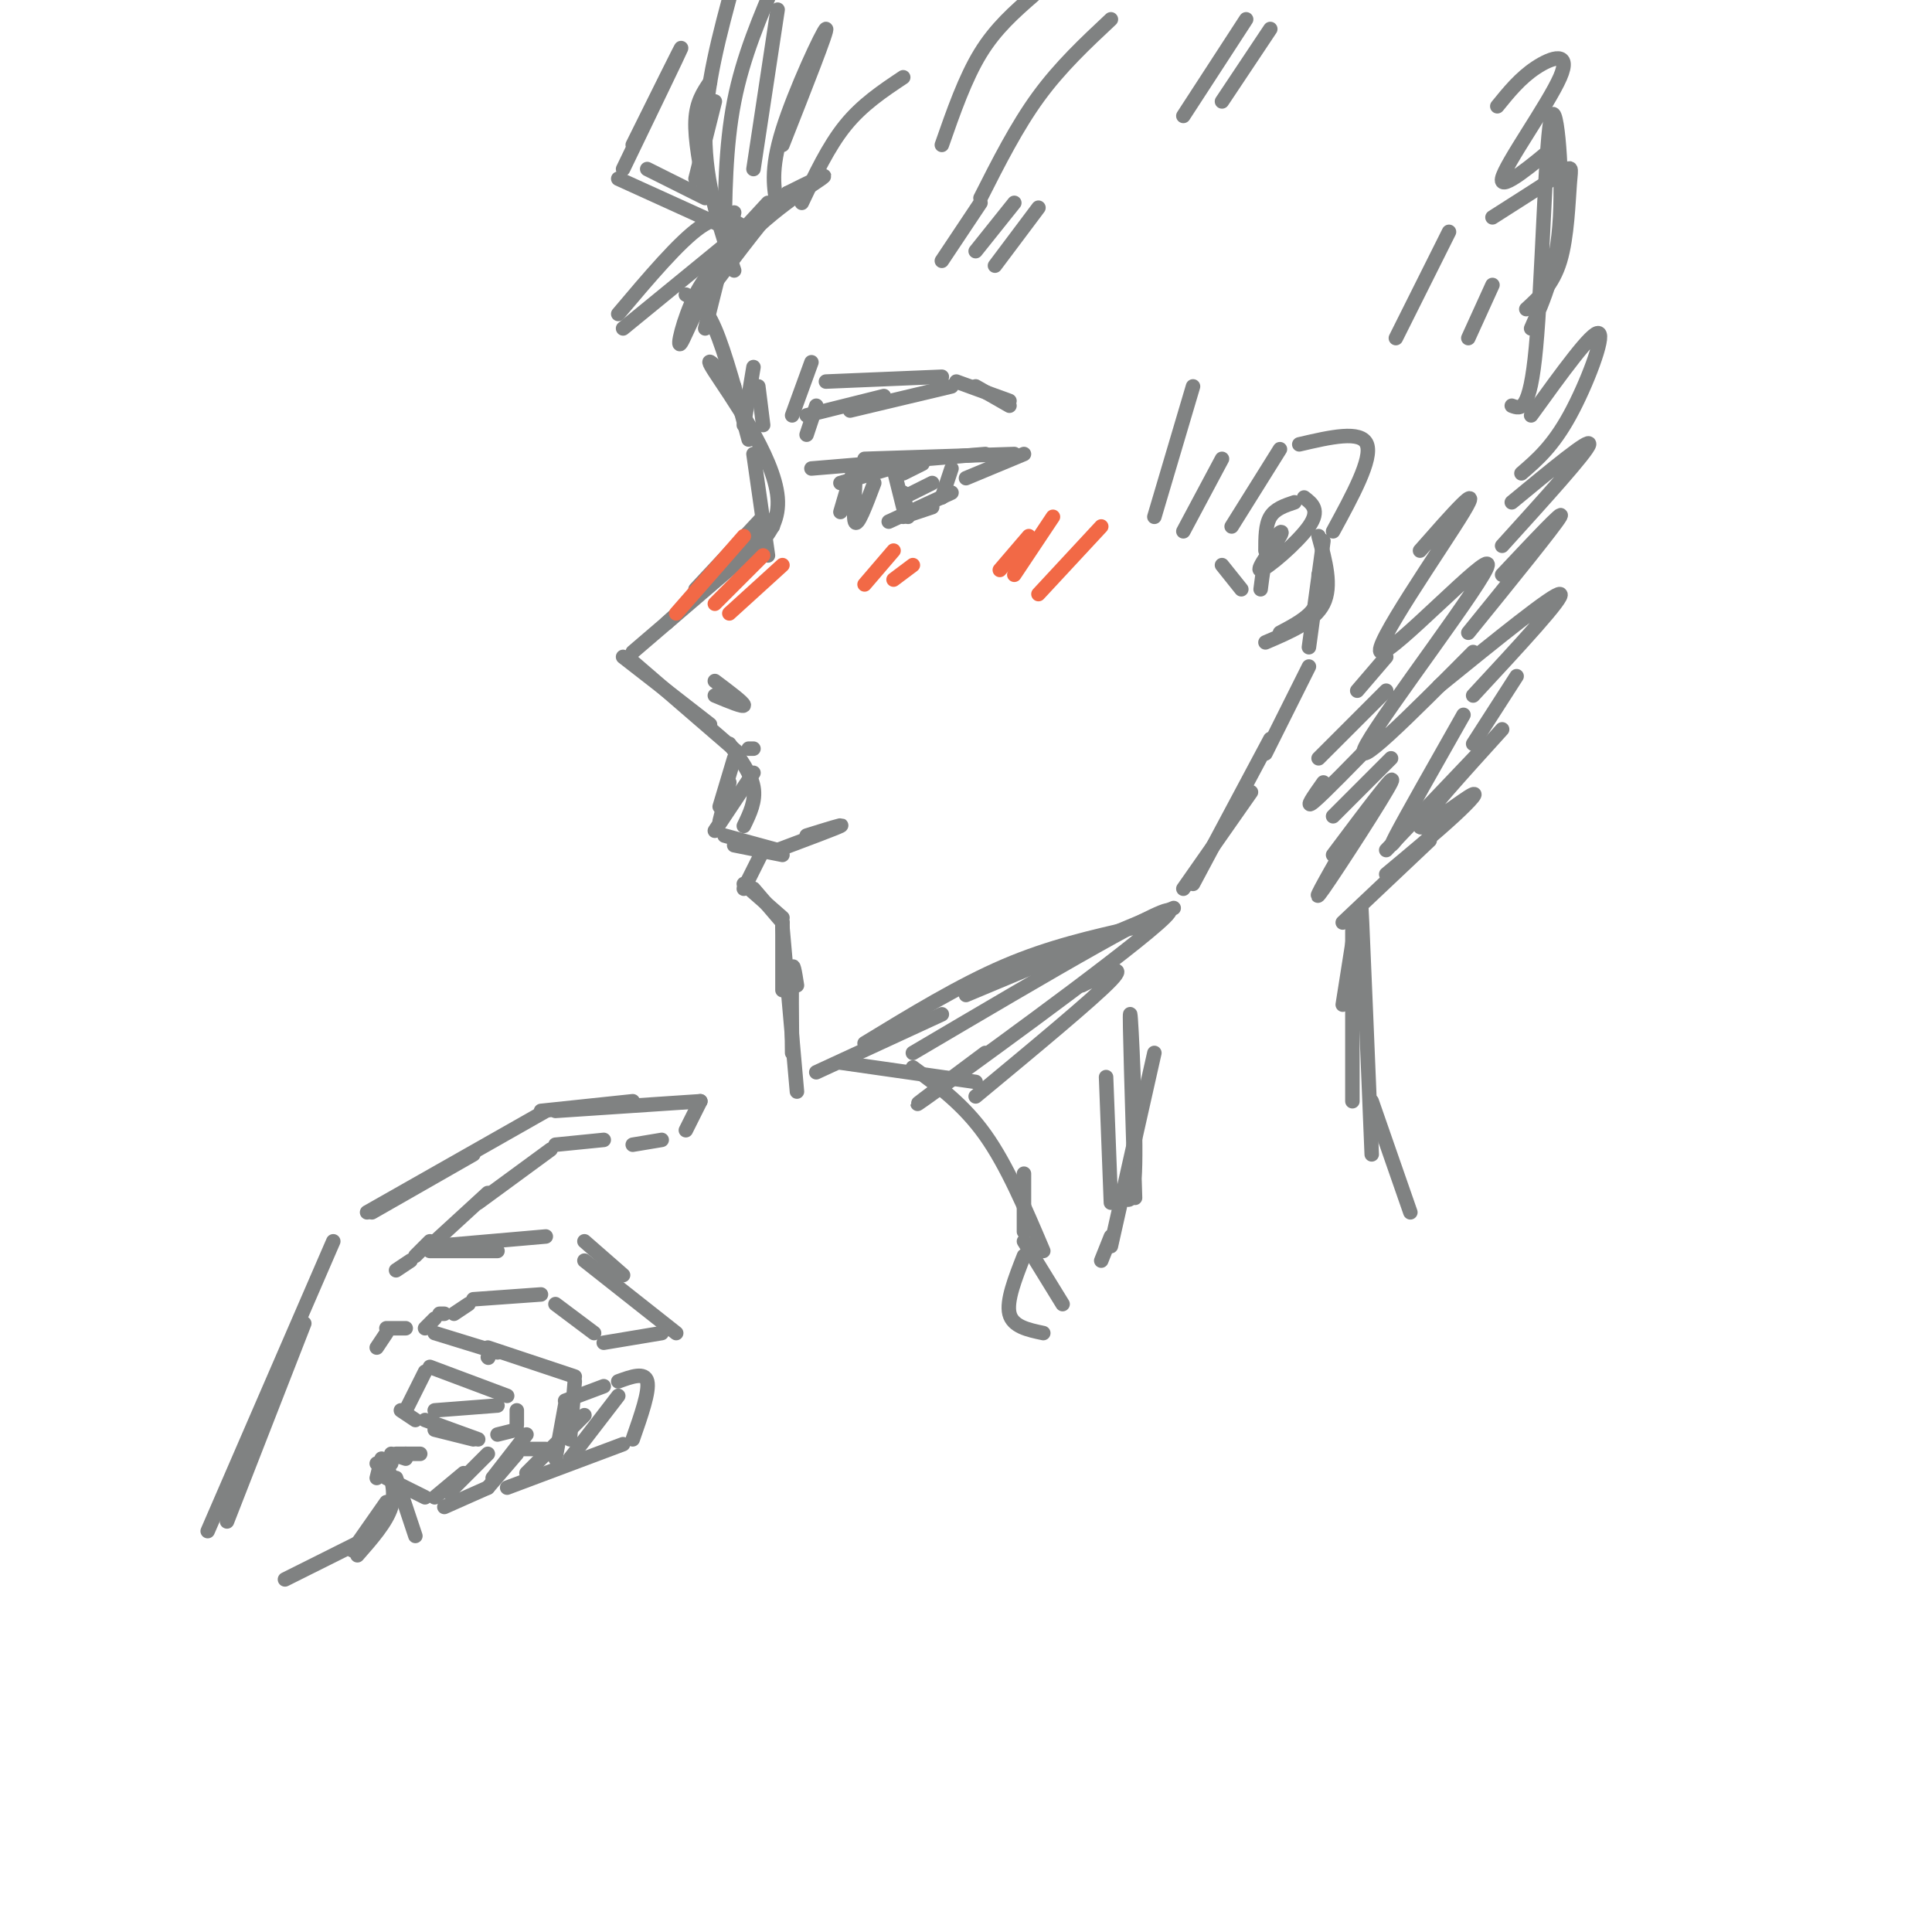 <svg viewBox='0 0 400 400' version='1.1' xmlns='http://www.w3.org/2000/svg' xmlns:xlink='http://www.w3.org/1999/xlink'><g fill='none' stroke='rgb(128,130,130)' stroke-width='3' stroke-linecap='round' stroke-linejoin='round'><path d='M144,122c0.000,0.000 14.000,-15.000 14,-15'/><path d='M146,120c7.867,-4.222 15.733,-8.444 15,-17c-0.733,-8.556 -10.067,-21.444 -13,-26c-2.933,-4.556 0.533,-0.778 4,3'/><path d='M155,91c-2.417,-9.000 -4.833,-18.000 -7,-23c-2.167,-5.000 -4.083,-6.000 -6,-7'/><path d='M147,55c0.000,0.000 12.000,-13.000 12,-13'/><path d='M154,49c-3.708,3.488 -7.416,6.976 -10,12c-2.584,5.024 -4.043,11.584 -3,10c1.043,-1.584 4.589,-11.311 11,-19c6.411,-7.689 15.689,-13.340 18,-15c2.311,-1.660 -2.344,0.670 -7,3'/><path d='M163,40c-3.833,3.833 -9.917,11.917 -16,20'/><path d='M156,94c0.000,0.000 3.000,21.000 3,21'/><path d='M160,109c0.000,0.000 -22.000,20.000 -22,20'/><path d='M152,117c0.000,0.000 -21.000,18.000 -21,18'/><path d='M129,136c0.000,0.000 18.000,14.000 18,14'/><path d='M131,137c0.000,0.000 22.000,19.000 22,19'/><path d='M152,157c0.000,0.000 -3.000,10.000 -3,10'/><path d='M151,162c0.000,0.000 -2.000,8.000 -2,8'/><path d='M156,155c0.000,0.000 -1.000,0.000 -1,0'/><path d='M151,154c2.250,3.083 4.500,6.167 5,9c0.500,2.833 -0.750,5.417 -2,8'/><path d='M156,160c0.000,0.000 -8.000,12.000 -8,12'/><path d='M150,173c0.000,0.000 11.000,3.000 11,3'/><path d='M152,175c0.000,0.000 10.000,2.000 10,2'/><path d='M167,173c4.000,-1.250 8.000,-2.500 7,-2c-1.000,0.500 -7.000,2.750 -13,5'/><path d='M158,176c0.000,0.000 -4.000,8.000 -4,8'/><path d='M154,183c0.000,0.000 8.000,7.000 8,7'/><path d='M156,184c0.000,0.000 6.000,7.000 6,7'/><path d='M162,191c0.000,0.000 0.000,14.000 0,14'/><path d='M162,192c0.000,0.000 3.000,34.000 3,34'/><path d='M165,204c-0.417,-2.667 -0.833,-5.333 -1,-3c-0.167,2.333 -0.083,9.667 0,17'/><path d='M169,222c0.000,0.000 26.000,-12.000 26,-12'/><path d='M179,216c9.833,-6.000 19.667,-12.000 29,-16c9.333,-4.000 18.167,-6.000 27,-8'/><path d='M200,206c0.000,0.000 43.000,-18.000 43,-18'/><path d='M247,183c0.000,0.000 16.000,-30.000 16,-30'/><path d='M245,184c0.000,0.000 14.000,-20.000 14,-20'/><path d='M174,220c0.000,0.000 28.000,4.000 28,4'/><path d='M189,221c5.250,3.833 10.500,7.667 15,14c4.500,6.333 8.250,15.167 12,24'/><path d='M202,227c12.167,-10.083 24.333,-20.167 28,-24c3.667,-3.833 -1.167,-1.417 -6,1'/><path d='M204,218c-10.200,7.600 -20.400,15.200 -9,7c11.400,-8.200 44.400,-32.200 47,-36c2.600,-3.800 -25.200,12.600 -53,29'/><path d='M181,100c-1.756,4.667 -3.511,9.333 -4,8c-0.489,-1.333 0.289,-8.667 0,-10c-0.289,-1.333 -1.644,3.333 -3,8'/><path d='M174,100c0.000,0.000 17.000,-5.000 17,-5'/><path d='M168,97c0.000,0.000 36.000,-3.000 36,-3'/><path d='M179,95c0.000,0.000 31.000,-1.000 31,-1'/><path d='M212,94c0.000,0.000 -12.000,5.000 -12,5'/><path d='M146,68c0.000,0.000 6.000,-24.000 6,-24'/><path d='M152,56c-3.000,-9.000 -6.000,-18.000 -6,-28c0.000,-10.000 3.000,-21.000 6,-32'/><path d='M150,51c0.083,-10.333 0.167,-20.667 2,-30c1.833,-9.333 5.417,-17.667 9,-26'/><path d='M161,2c0.000,0.000 -5.000,33.000 -5,33'/><path d='M161,43c-0.778,-3.889 -1.556,-7.778 1,-16c2.556,-8.222 8.444,-20.778 9,-21c0.556,-0.222 -4.222,11.889 -9,24'/><path d='M154,47c-2.333,-1.500 -4.667,-3.000 -9,0c-4.333,3.000 -10.667,10.500 -17,18'/><path d='M129,68c0.000,0.000 22.000,-18.000 22,-18'/><path d='M150,47c0.000,0.000 -22.000,-10.000 -22,-10'/><path d='M129,35c5.833,-12.083 11.667,-24.167 12,-25c0.333,-0.833 -4.833,9.583 -10,20'/><path d='M134,35c0.000,0.000 12.000,6.000 12,6'/><path d='M146,40c-1.083,-5.583 -2.167,-11.167 -2,-15c0.167,-3.833 1.583,-5.917 3,-8'/><path d='M148,21c0.000,0.000 -4.000,16.000 -4,16'/><path d='M166,42c2.750,-5.833 5.500,-11.667 9,-16c3.500,-4.333 7.750,-7.167 12,-10'/><path d='M195,54c0.000,0.000 8.000,-12.000 8,-12'/><path d='M202,52c0.000,0.000 8.000,-10.000 8,-10'/><path d='M206,55c0.000,0.000 9.000,-12.000 9,-12'/><path d='M262,156c0.000,0.000 9.000,-18.000 9,-18'/><path d='M271,134c0.000,0.000 3.000,-22.000 3,-22'/><path d='M276,110c4.083,-7.500 8.167,-15.000 7,-18c-1.167,-3.000 -7.583,-1.500 -14,0'/><path d='M265,93c0.000,0.000 -10.000,16.000 -10,16'/><path d='M253,117c0.000,0.000 4.000,5.000 4,5'/><path d='M262,114c0.000,-2.667 0.000,-5.333 1,-7c1.000,-1.667 3.000,-2.333 5,-3'/><path d='M270,103c1.689,1.303 3.378,2.606 1,6c-2.378,3.394 -8.823,8.879 -10,9c-1.177,0.121 2.914,-5.121 4,-7c1.086,-1.879 -0.833,-0.394 -2,2c-1.167,2.394 -1.584,5.697 -2,9'/><path d='M273,111c1.417,5.167 2.833,10.333 1,14c-1.833,3.667 -6.917,5.833 -12,8'/><path d='M265,131c2.833,-1.500 5.667,-3.000 7,-5c1.333,-2.000 1.167,-4.500 1,-7'/><path d='M239,107c0.000,0.000 8.000,-27.000 8,-27'/><path d='M245,110c0.000,0.000 8.000,-15.000 8,-15'/><path d='M245,24c0.000,0.000 13.000,-20.000 13,-20'/><path d='M253,21c0.000,0.000 10.000,-15.000 10,-15'/><path d='M195,30c2.417,-6.917 4.833,-13.833 8,-19c3.167,-5.167 7.083,-8.583 11,-12'/><path d='M203,41c3.750,-7.417 7.500,-14.833 12,-21c4.500,-6.167 9.750,-11.083 15,-16'/><path d='M289,70c0.000,0.000 11.000,-22.000 11,-22'/><path d='M304,70c0.000,0.000 5.000,-11.000 5,-11'/><path d='M313,84c1.869,0.702 3.738,1.405 5,-12c1.262,-13.405 1.917,-40.917 3,-47c1.083,-6.083 2.595,9.262 2,20c-0.595,10.738 -3.298,16.869 -6,23'/><path d='M316,64c2.756,-2.530 5.512,-5.060 7,-10c1.488,-4.940 1.708,-12.292 2,-16c0.292,-3.708 0.655,-3.774 -2,-2c-2.655,1.774 -8.327,5.387 -14,9'/><path d='M319,33c2.368,-2.132 4.737,-4.265 2,-2c-2.737,2.265 -10.579,8.927 -10,6c0.579,-2.927 9.579,-15.442 12,-21c2.421,-5.558 -1.737,-4.159 -5,-2c-3.263,2.159 -5.632,5.080 -8,8'/><path d='M317,86c6.356,-8.800 12.711,-17.600 14,-17c1.289,0.600 -2.489,10.600 -6,17c-3.511,6.400 -6.756,9.200 -10,12'/><path d='M313,104c8.167,-6.750 16.333,-13.500 16,-12c-0.333,1.500 -9.167,11.250 -18,21'/><path d='M311,119c6.583,-7.000 13.167,-14.000 12,-12c-1.167,2.000 -10.083,13.000 -19,24'/><path d='M298,142c11.917,-9.667 23.833,-19.333 25,-19c1.167,0.333 -8.417,10.667 -18,21'/><path d='M314,140c0.000,0.000 -9.000,14.000 -9,14'/><path d='M311,151c-8.321,9.179 -16.643,18.357 -17,20c-0.357,1.643 7.250,-4.250 10,-6c2.750,-1.750 0.643,0.643 -3,4c-3.643,3.357 -8.821,7.679 -14,12'/><path d='M296,174c0.000,0.000 -18.000,17.000 -18,17'/><path d='M281,189c0.000,0.000 -3.000,19.000 -3,19'/><path d='M280,198c0.000,-4.000 0.000,-8.000 0,-3c0.000,5.000 0.000,19.000 0,33'/><path d='M282,195c-0.167,-5.667 -0.333,-11.333 0,-4c0.333,7.333 1.167,27.667 2,48'/><path d='M284,228c0.000,0.000 8.000,23.000 8,23'/><path d='M278,176c-3.511,6.156 -7.022,12.311 -4,8c3.022,-4.311 12.578,-19.089 14,-22c1.422,-2.911 -5.289,6.044 -12,15'/><path d='M288,157c0.000,0.000 -12.000,12.000 -12,12'/><path d='M286,152c-6.000,6.167 -12.000,12.333 -14,14c-2.000,1.667 0.000,-1.167 2,-4'/><path d='M287,143c0.000,0.000 -14.000,14.000 -14,14'/><path d='M287,136c0.000,0.000 -6.000,7.000 -6,7'/><path d='M287,176c0.000,0.000 20.000,-21.000 20,-21'/><path d='M291,171c-2.000,2.917 -4.000,5.833 -2,2c2.000,-3.833 8.000,-14.417 14,-25'/><path d='M305,135c-12.946,13.010 -25.892,26.019 -22,19c3.892,-7.019 24.620,-34.067 25,-37c0.380,-2.933 -19.590,18.249 -22,18c-2.410,-0.249 12.740,-21.928 17,-29c4.260,-7.072 -2.370,0.464 -9,8'/><path d='M169,84c0.000,0.000 -2.000,6.000 -2,6'/><path d='M168,75c0.000,0.000 -4.000,11.000 -4,11'/><path d='M167,86c0.000,0.000 16.000,-4.000 16,-4'/><path d='M176,85c0.000,0.000 21.000,-5.000 21,-5'/><path d='M202,80c0.000,0.000 7.000,4.000 7,4'/><path d='M209,83c0.000,0.000 -11.000,-4.000 -11,-4'/><path d='M195,78c0.000,0.000 -24.000,1.000 -24,1'/><path d='M156,76c0.000,0.000 -2.000,12.000 -2,12'/><path d='M157,80c0.000,0.000 1.000,8.000 1,8'/><path d='M185,97c0.000,0.000 2.000,8.000 2,8'/><path d='M187,102c0.000,0.000 1.000,5.000 1,5'/><path d='M197,97c0.000,0.000 -2.000,6.000 -2,6'/><path d='M193,105c0.000,0.000 -6.000,2.000 -6,2'/><path d='M193,100c0.000,0.000 -6.000,3.000 -6,3'/><path d='M191,96c0.000,0.000 -4.000,2.000 -4,2'/><path d='M184,108c0.000,0.000 13.000,-6.000 13,-6'/><path d='M148,144c3.000,1.250 6.000,2.500 6,2c0.000,-0.500 -3.000,-2.750 -6,-5'/><path d='M229,223c0.000,0.000 1.000,26.000 1,26'/><path d='M232,247c1.400,1.756 2.800,3.511 3,-6c0.200,-9.511 -0.800,-30.289 -1,-31c-0.200,-0.711 0.400,18.644 1,38'/></g>
<g fill='none' stroke='rgb(242,105,70)' stroke-width='3' stroke-linecap='round' stroke-linejoin='round'><path d='M228,109c0.000,0.000 -13.000,14.000 -13,14'/><path d='M218,107c0.000,0.000 -8.000,12.000 -8,12'/><path d='M213,111c0.000,0.000 -6.000,7.000 -6,7'/><path d='M154,111c0.000,0.000 -14.000,16.000 -14,16'/><path d='M158,115c0.000,0.000 -10.000,10.000 -10,10'/><path d='M162,117c0.000,0.000 -11.000,10.000 -11,10'/><path d='M185,114c0.000,0.000 -6.000,7.000 -6,7'/><path d='M189,117c0.000,0.000 -4.000,3.000 -4,3'/></g>
<g fill='none' stroke='rgb(128,130,130)' stroke-width='3' stroke-linecap='round' stroke-linejoin='round'><path d='M239,218c0.000,0.000 -9.000,40.000 -9,40'/><path d='M230,256c0.000,0.000 -2.000,5.000 -2,5'/><path d='M212,243c0.000,0.000 0.000,12.000 0,12'/><path d='M212,260c-1.833,4.667 -3.667,9.333 -3,12c0.667,2.667 3.833,3.333 7,4'/><path d='M212,257c0.000,0.000 8.000,13.000 8,13'/><path d='M47,315c0.000,0.000 16.000,-41.000 16,-41'/><path d='M43,317c0.000,0.000 26.000,-60.000 26,-60'/><path d='M77,251c0.000,0.000 21.000,-12.000 21,-12'/><path d='M76,251c0.000,0.000 37.000,-21.000 37,-21'/><path d='M112,230c0.000,0.000 19.000,-2.000 19,-2'/><path d='M115,230c0.000,0.000 30.000,-2.000 30,-2'/><path d='M145,228c0.000,0.000 -3.000,6.000 -3,6'/><path d='M137,236c0.000,0.000 -6.000,1.000 -6,1'/><path d='M125,236c0.000,0.000 -10.000,1.000 -10,1'/><path d='M114,238c0.000,0.000 -15.000,11.000 -15,11'/><path d='M101,247c0.000,0.000 -12.000,11.000 -12,11'/><path d='M89,259c0.000,0.000 14.000,0.000 14,0'/><path d='M90,258c0.000,0.000 23.000,-2.000 23,-2'/><path d='M121,257c0.000,0.000 8.000,7.000 8,7'/><path d='M121,261c0.000,0.000 19.000,15.000 19,15'/><path d='M137,276c0.000,0.000 -12.000,2.000 -12,2'/><path d='M123,276c0.000,0.000 -8.000,-6.000 -8,-6'/><path d='M112,268c0.000,0.000 -14.000,1.000 -14,1'/><path d='M97,270c0.000,0.000 -3.000,2.000 -3,2'/><path d='M91,272c0.000,0.000 1.000,0.000 1,0'/><path d='M90,273c0.000,0.000 -2.000,2.000 -2,2'/><path d='M90,276c0.000,0.000 13.000,4.000 13,4'/><path d='M101,279c0.000,0.000 18.000,6.000 18,6'/><path d='M119,286c0.000,0.000 -1.000,12.000 -1,12'/><path d='M117,291c0.000,0.000 -2.000,11.000 -2,11'/><path d='M113,300c0.000,0.000 -5.000,0.000 -5,0'/><path d='M107,295c0.000,0.000 0.000,-3.000 0,-3'/><path d='M105,289c0.000,0.000 -16.000,-6.000 -16,-6'/><path d='M88,284c0.000,0.000 -4.000,8.000 -4,8'/><path d='M83,292c0.000,0.000 3.000,2.000 3,2'/><path d='M90,296c0.000,0.000 8.000,2.000 8,2'/><path d='M88,294c0.000,0.000 11.000,4.000 11,4'/><path d='M101,301c0.000,0.000 -8.000,8.000 -8,8'/><path d='M96,305c0.000,0.000 -6.000,5.000 -6,5'/><path d='M88,310c0.000,0.000 -8.000,-4.000 -8,-4'/><path d='M84,302c0.000,0.000 -3.000,-1.000 -3,-1'/><path d='M79,302c0.000,0.000 -1.000,4.000 -1,4'/><path d='M82,306c0.000,0.000 4.000,12.000 4,12'/><path d='M80,303c1.000,2.917 2.000,5.833 1,9c-1.000,3.167 -4.000,6.583 -7,10'/><path d='M80,311c0.000,0.000 -7.000,10.000 -7,10'/><path d='M101,281c0.000,0.000 0.100,0.100 0.1,0.1'/><path d='M117,290c0.000,0.000 8.000,-3.000 8,-3'/><path d='M128,286c2.750,-1.000 5.500,-2.000 6,0c0.500,2.000 -1.250,7.000 -3,12'/><path d='M129,299c0.000,0.000 -24.000,9.000 -24,9'/><path d='M128,289c0.000,0.000 -10.000,13.000 -10,13'/><path d='M121,293c0.000,0.000 -12.000,12.000 -12,12'/><path d='M107,296c0.000,0.000 -4.000,1.000 -4,1'/><path d='M103,291c0.000,0.000 -13.000,1.000 -13,1'/><path d='M109,297c0.000,0.000 -7.000,9.000 -7,9'/><path d='M107,301c0.000,0.000 -6.000,7.000 -6,7'/><path d='M101,308c0.000,0.000 -9.000,4.000 -9,4'/><path d='M75,319c0.000,0.000 -16.000,8.000 -16,8'/><path d='M78,303c0.000,0.000 3.000,0.000 3,0'/><path d='M81,302c0.000,0.000 3.000,-1.000 3,-1'/><path d='M82,301c0.000,0.000 5.000,0.000 5,0'/><path d='M84,275c0.000,0.000 -4.000,0.000 -4,0'/><path d='M80,276c0.000,0.000 -2.000,3.000 -2,3'/><path d='M89,257c0.000,0.000 -3.000,3.000 -3,3'/><path d='M85,261c0.000,0.000 -3.000,2.000 -3,2'/></g>
</svg>